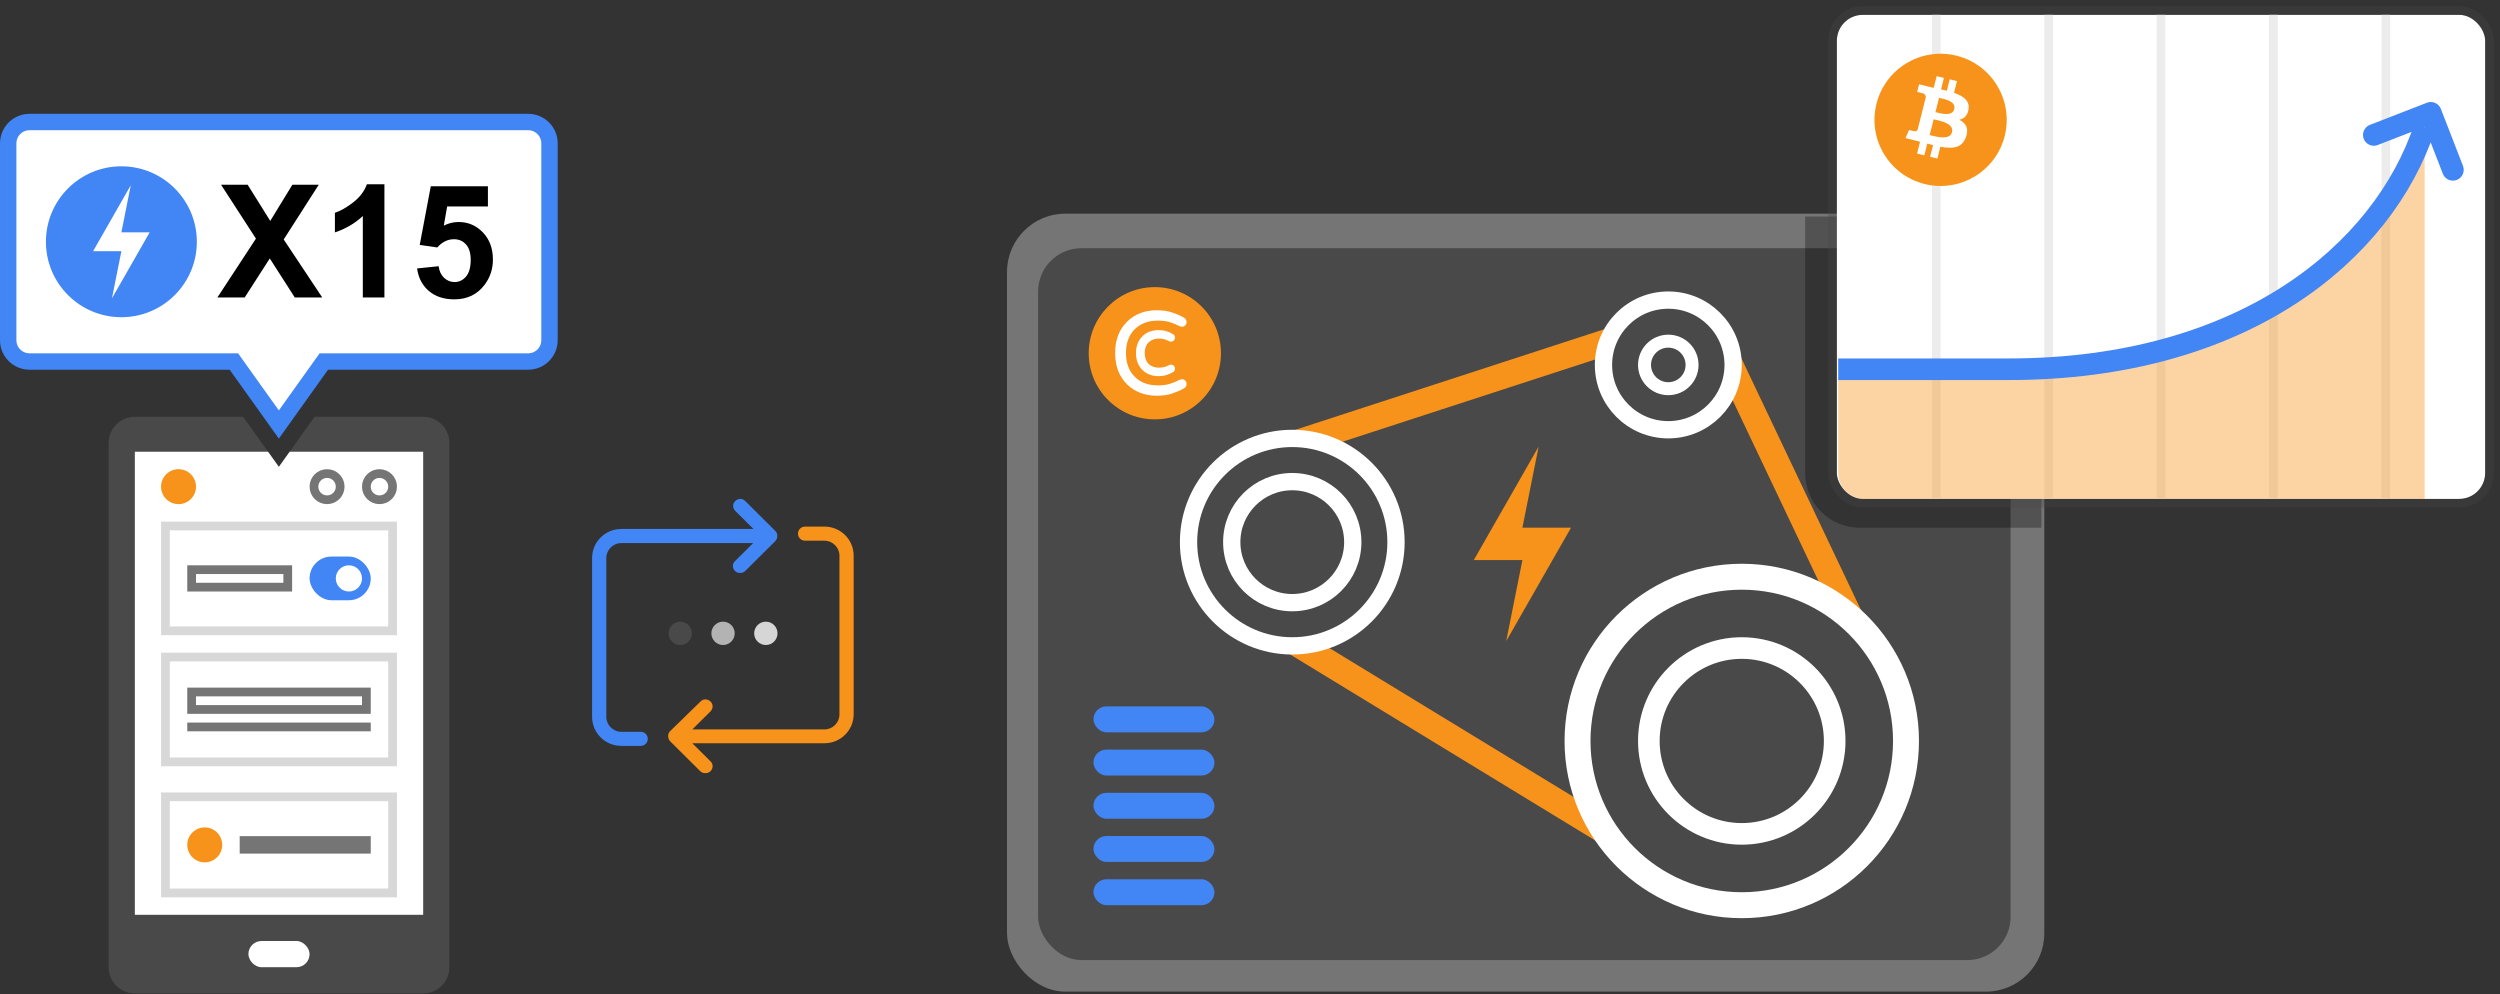 <svg width="337" height="134" viewBox="0 0 337 134" fill="none" xmlns="http://www.w3.org/2000/svg">
<rect x="0" y="0" width="337" height="134" fill="#333333" stroke="none"/>
<path fill-rule="evenodd" clip-rule="evenodd" d="M32.768 56.18H18.177C16.226 56.18 14.644 57.762 14.644 59.713V130.38C14.644 132.332 16.226 133.913 18.177 133.913H57.044C58.995 133.913 60.577 132.332 60.577 130.38V59.713C60.577 57.762 58.995 56.18 57.044 56.18H42.409L37.589 62.928L32.768 56.18Z" fill="#494949"/>
<rect x="33.487" y="126.848" width="8.244" height="3.533" rx="1.767" fill="white"/>
<path fill-rule="evenodd" clip-rule="evenodd" d="M36.133 60.891H18.177V123.313H57.044V60.891H39.044L37.589 62.928L36.133 60.891Z" fill="white"/>
<circle cx="24.066" cy="65.602" r="2.356" fill="#F7931A"/>
<circle cx="27.599" cy="113.891" r="2.356" fill="#F7931A"/>
<circle cx="44.088" cy="65.602" r="1.767" stroke="#757575" stroke-width="1.178"/>
<circle cx="51.154" cy="65.602" r="1.767" stroke="#757575" stroke-width="1.178"/>
<rect x="22.299" y="70.901" width="30.622" height="14.133" stroke="#D8D8D8" stroke-width="1.178"/>
<rect x="41.732" y="75.023" width="8.244" height="5.889" rx="2.944" fill="#4285F4"/>
<circle cx="47.032" cy="77.97" r="1.767" fill="white"/>
<rect x="25.832" y="76.792" width="12.956" height="2.356" stroke="#757575" stroke-width="1.178"/>
<rect x="22.299" y="88.569" width="30.622" height="14.133" stroke="#D8D8D8" stroke-width="1.178"/>
<rect x="25.832" y="93.28" width="23.556" height="2.356" stroke="#757575" stroke-width="1.178"/>
<rect x="32.31" y="112.711" width="17.667" height="2.356" fill="#757575"/>
<rect x="25.243" y="97.402" width="24.733" height="1.178" fill="#757575"/>
<rect x="22.299" y="107.413" width="30.622" height="12.956" stroke="#D8D8D8" stroke-width="1.178"/>
<path d="M44.222 48.732H43.654L43.323 49.195L37.589 57.222L31.855 49.195L31.525 48.732H30.956H3.98C2.393 48.732 1.106 47.445 1.106 45.857V19.324C1.106 17.736 2.393 16.449 3.98 16.449H71.198C72.786 16.449 74.073 17.736 74.073 19.324V45.857C74.073 47.445 72.786 48.732 71.198 48.732H44.222Z" fill="white" stroke="#4285F4" stroke-width="2.211"/>
<path d="M29.308 40.094L34.501 32.165L29.796 24.899H33.382L36.429 29.781L39.414 24.899H42.969L38.243 32.279L43.435 40.094H39.735L36.367 34.839L32.988 40.094H29.308ZM51.82 40.094H48.908V29.118C47.844 30.113 46.59 30.849 45.146 31.325V28.682C45.906 28.433 46.731 27.964 47.623 27.273C48.514 26.575 49.126 25.763 49.457 24.837H51.82V40.094ZM56.225 36.186L59.127 35.886C59.21 36.542 59.456 37.064 59.863 37.451C60.271 37.831 60.741 38.021 61.273 38.021C61.881 38.021 62.396 37.776 62.817 37.285C63.239 36.787 63.45 36.041 63.45 35.046C63.45 34.113 63.239 33.416 62.817 32.953C62.403 32.483 61.86 32.248 61.19 32.248C60.354 32.248 59.604 32.617 58.941 33.357L56.578 33.015L58.07 25.107H65.771V27.832H60.278L59.822 30.413C60.471 30.088 61.135 29.926 61.812 29.926C63.104 29.926 64.199 30.396 65.097 31.336C65.996 32.275 66.445 33.495 66.445 34.994C66.445 36.245 66.082 37.361 65.357 38.342C64.368 39.683 62.997 40.353 61.242 40.353C59.839 40.353 58.696 39.976 57.811 39.223C56.927 38.47 56.398 37.458 56.225 36.186Z" fill="black"/>
<path d="M16.363 22.418C10.745 22.418 6.191 26.972 6.191 32.589C6.191 38.206 10.745 42.76 16.363 42.76C21.98 42.76 26.534 38.206 26.534 32.589C26.534 26.972 21.98 22.418 16.363 22.418Z" fill="#4285F4"/>
<path fill-rule="evenodd" clip-rule="evenodd" d="M17.633 24.961L12.548 33.861H16.362L15.091 40.218L20.176 31.318H16.362L17.633 24.961Z" fill="white"/>
<rect x="135.745" y="28.801" width="139.828" height="104.871" rx="7.865" fill="#757575"/>
<rect x="139.94" y="33.461" width="131.089" height="95.957" rx="5.826" fill="#494949"/>
<path opacity="0.3" fill-rule="evenodd" clip-rule="evenodd" d="M243.335 29.188H275.185V71.136H250.676C246.622 71.136 243.335 67.849 243.335 63.795V29.188Z" fill="black"/>
<circle cx="155.671" cy="47.617" r="8.914" fill="#F7931A"/>
<path fill-rule="evenodd" clip-rule="evenodd" d="M159.019 51.195C159.104 51.152 159.225 51.13 159.38 51.13C159.535 51.13 159.669 51.192 159.781 51.315C159.893 51.438 159.949 51.58 159.949 51.74C159.949 52.029 159.832 52.232 159.596 52.35C159.094 52.628 158.556 52.863 157.984 53.056C157.412 53.248 156.727 53.345 155.93 53.345C155.133 53.345 154.392 53.214 153.708 52.952C153.023 52.69 152.43 52.307 151.927 51.804C150.857 50.756 150.322 49.349 150.322 47.584C150.322 45.819 150.857 44.413 151.927 43.365C152.964 42.338 154.301 41.824 155.938 41.824C156.73 41.824 157.412 41.92 157.984 42.113C158.556 42.306 158.995 42.485 159.3 42.651C159.604 42.816 159.789 42.95 159.853 43.052C159.917 43.153 159.949 43.282 159.949 43.437C159.949 43.592 159.893 43.731 159.781 43.854C159.669 43.977 159.535 44.038 159.38 44.038C159.225 44.038 159.104 44.017 159.019 43.974C158.591 43.75 158.152 43.568 157.703 43.429C157.254 43.29 156.695 43.22 156.026 43.22C155.358 43.22 154.753 43.333 154.213 43.557C153.673 43.782 153.221 44.092 152.857 44.488C152.141 45.269 151.782 46.301 151.782 47.584C151.782 48.868 152.141 49.9 152.857 50.681C153.638 51.526 154.713 51.949 156.083 51.949C156.714 51.949 157.254 51.879 157.703 51.74C158.152 51.601 158.591 51.419 159.019 51.195Z" fill="white"/>
<path fill-rule="evenodd" clip-rule="evenodd" d="M157.701 49.408C157.744 49.386 157.804 49.376 157.881 49.376C157.959 49.376 158.026 49.407 158.082 49.468C158.138 49.53 158.166 49.6 158.166 49.681C158.166 49.825 158.107 49.927 157.99 49.986C157.738 50.125 157.47 50.242 157.183 50.339C156.897 50.435 156.555 50.483 156.156 50.483C155.758 50.483 155.388 50.417 155.045 50.286C154.703 50.155 154.406 49.964 154.155 49.713C153.62 49.189 153.353 48.485 153.353 47.603C153.353 46.72 153.62 46.017 154.155 45.493C154.674 44.979 155.342 44.723 156.16 44.723C156.556 44.723 156.897 44.771 157.183 44.867C157.47 44.963 157.689 45.053 157.841 45.136C157.994 45.219 158.086 45.286 158.118 45.336C158.15 45.387 158.166 45.451 158.166 45.529C158.166 45.606 158.138 45.676 158.082 45.737C158.026 45.799 157.959 45.83 157.881 45.83C157.804 45.83 157.744 45.819 157.701 45.798C157.487 45.685 157.268 45.594 157.043 45.525C156.818 45.455 156.539 45.421 156.205 45.421C155.87 45.421 155.568 45.477 155.298 45.589C155.028 45.701 154.802 45.856 154.62 46.054C154.262 46.445 154.083 46.961 154.083 47.603C154.083 48.245 154.262 48.761 154.62 49.151C155.011 49.574 155.548 49.785 156.233 49.785C156.548 49.785 156.818 49.75 157.043 49.681C157.268 49.611 157.487 49.52 157.701 49.408Z" fill="white" stroke="white" stroke-width="0.446"/>
<rect x="147.397" y="118.523" width="16.313" height="3.496" rx="1.748" fill="#4285F4"/>
<rect x="147.397" y="112.695" width="16.313" height="3.496" rx="1.748" fill="#4285F4"/>
<rect x="147.397" y="106.871" width="16.313" height="3.496" rx="1.748" fill="#4285F4"/>
<rect x="147.397" y="101.047" width="16.313" height="3.496" rx="1.748" fill="#4285F4"/>
<rect x="147.398" y="95.219" width="16.313" height="3.496" rx="1.748" fill="#4285F4"/>
<path fill-rule="evenodd" clip-rule="evenodd" d="M169.537 61.427L219.642 45.113H231.295L253.434 91.723L223.138 116.193L175.363 87.062L169.537 61.427Z" stroke="#F7931A" stroke-width="3.496"/>
<circle cx="174.198" cy="73.081" r="13.983" fill="#494949" stroke="white" stroke-width="2.33"/>
<circle cx="174.197" cy="73.08" r="8.157" fill="#494949" stroke="white" stroke-width="2.33"/>
<circle cx="224.887" cy="49.192" r="8.739" fill="#494949" stroke="white" stroke-width="2.33"/>
<circle cx="224.886" cy="49.192" r="3.204" fill="#494949" stroke="white" stroke-width="1.748"/>
<circle cx="234.79" cy="99.882" r="22.14" fill="#494949" stroke="white" stroke-width="3.496"/>
<circle cx="234.79" cy="99.881" r="12.526" fill="#494949" stroke="white" stroke-width="2.913"/>
<path fill-rule="evenodd" clip-rule="evenodd" d="M207.406 60.203L198.667 75.497H205.221L203.037 86.421L211.776 71.127H205.221L207.406 60.203Z" fill="#F7931A"/>
<rect x="247.607" y="2" width="87.393" height="65.253" rx="3.496" fill="white"/>
<rect x="247.025" y="1.417" width="88.558" height="66.418" rx="4.078" stroke="#494949" stroke-opacity="0.3" stroke-width="1.165"/>
<rect x="260.427" y="2" width="1.165" height="65.253" fill="#ECECEC"/>
<path d="M270.239 18.313C269.048 23.088 264.211 25.994 259.435 24.803C254.66 23.613 251.753 18.776 252.945 14.001C254.135 9.225 258.972 6.318 263.747 7.509C268.523 8.7 271.43 13.537 270.239 18.313Z" fill="#F7931A"/>
<path fill-rule="evenodd" clip-rule="evenodd" d="M265.361 14.73C265.539 13.562 264.635 12.934 263.401 12.515L263.801 10.933L262.823 10.693L262.433 12.234C262.176 12.171 261.912 12.111 261.65 12.052L262.042 10.502L261.065 10.262L260.664 11.843C260.451 11.796 260.242 11.748 260.039 11.699L260.041 11.694L258.692 11.362L258.432 12.391C258.432 12.391 259.157 12.554 259.142 12.565C259.538 12.662 259.61 12.92 259.598 13.125L259.141 14.927C259.169 14.934 259.204 14.944 259.243 14.959L259.21 14.951L259.21 14.951C259.187 14.945 259.164 14.94 259.14 14.934L258.5 17.459C258.452 17.577 258.329 17.755 258.052 17.687C258.062 17.701 257.341 17.513 257.341 17.513L256.855 18.615L258.128 18.927C258.27 18.962 258.411 18.998 258.55 19.034L258.55 19.034C258.642 19.058 258.734 19.081 258.825 19.105L258.421 20.705L259.398 20.945L259.799 19.361C260.065 19.433 260.324 19.499 260.578 19.561L260.178 21.136L261.157 21.376L261.561 19.779C263.229 20.09 264.483 19.965 265.011 18.479C265.436 17.284 264.99 16.594 264.112 16.144C264.751 15.999 265.233 15.585 265.361 14.73ZM260.307 18.251L260.307 18.251L260.307 18.251C260.236 18.232 260.172 18.215 260.117 18.202L260.654 16.082C260.721 16.098 260.802 16.116 260.894 16.137C261.72 16.319 263.411 16.693 263.127 17.815C262.85 18.912 261.106 18.458 260.307 18.251ZM261.061 15.153C261.727 15.328 263.178 15.709 263.431 14.712C263.689 13.692 262.278 13.384 261.589 13.234C261.512 13.217 261.443 13.203 261.388 13.189L260.901 15.111C260.947 15.123 261.001 15.137 261.061 15.153Z" fill="white"/>
<rect x="275.574" y="2" width="1.165" height="65.253" fill="#ECECEC"/>
<rect x="290.723" y="2" width="1.165" height="65.253" fill="#ECECEC"/>
<rect x="305.871" y="2" width="1.165" height="65.253" fill="#ECECEC"/>
<rect x="321.02" y="2" width="1.165" height="65.253" fill="#ECECEC"/>
<path opacity="0.4" fill-rule="evenodd" clip-rule="evenodd" d="M251.285 67.254C249.354 67.254 247.789 65.689 247.789 63.758V50.94C247.789 50.94 267.685 50.94 270.753 50.94C302.374 50.94 321.755 34.109 326.843 17.148C326.843 31.131 326.843 67.254 326.843 67.254H251.285Z" fill="#F7931A"/>
<path d="M247.789 49.775C247.789 49.775 263.437 49.775 270.753 49.775C302.374 49.775 321.213 34.073 326.843 17.148" stroke="#4285F4" stroke-width="2.913"/>
<path d="M319.991 18.19L327.673 15.21L330.652 22.892" stroke="#4285F4" stroke-width="2.913" stroke-linecap="round" stroke-linejoin="round"/>
<path fill-rule="evenodd" clip-rule="evenodd" d="M94.395 103.956C94.586 104.146 94.816 104.222 95.084 104.222C95.352 104.222 95.582 104.146 95.773 103.956C96.156 103.575 96.156 102.967 95.773 102.625L93.323 100.191H111.13C113.313 100.191 115.074 98.441 115.074 96.274V74.901C115.074 72.734 113.313 70.984 111.13 70.984H108.526C107.99 70.984 107.568 71.403 107.568 71.935C107.568 72.468 107.99 72.886 108.526 72.886H111.13C112.241 72.886 113.159 73.799 113.159 74.901V96.312C113.159 97.415 112.241 98.327 111.13 98.327H93.323L95.773 95.894C96.156 95.513 96.156 94.905 95.773 94.562C95.39 94.182 94.778 94.182 94.433 94.562L90.335 98.555C90.144 98.746 90.067 98.974 90.067 99.24C90.067 99.506 90.182 99.734 90.335 99.925L94.395 103.956Z" fill="#F7931A"/>
<path fill-rule="evenodd" clip-rule="evenodd" d="M81.729 75.221V96.631C81.729 97.734 82.648 98.647 83.759 98.647H86.363C86.899 98.647 87.32 99.065 87.32 99.598C87.32 100.13 86.899 100.548 86.363 100.548H83.759C81.576 100.548 79.814 98.799 79.814 96.631V75.221C79.814 73.053 81.576 71.304 83.759 71.304H101.566L99.115 68.87C98.732 68.49 98.732 67.881 99.115 67.539C99.498 67.159 100.111 67.159 100.456 67.539L104.515 71.57C104.706 71.76 104.783 71.989 104.783 72.255C104.783 72.521 104.668 72.749 104.515 72.939L100.456 76.97C100.264 77.16 100.034 77.237 99.767 77.237C99.498 77.237 99.269 77.16 99.077 76.97C98.694 76.59 98.694 75.982 99.077 75.639L101.528 73.206H83.759C82.648 73.206 81.729 74.118 81.729 75.221V75.221Z" fill="#4285F4"/>
<circle cx="91.699" cy="85.374" r="1.573" fill="#494949"/>
<circle cx="97.467" cy="85.374" r="1.573" fill="#B3B3B3"/>
<circle cx="103.235" cy="85.374" r="1.573" fill="#D6D6D6"/>
</svg>
